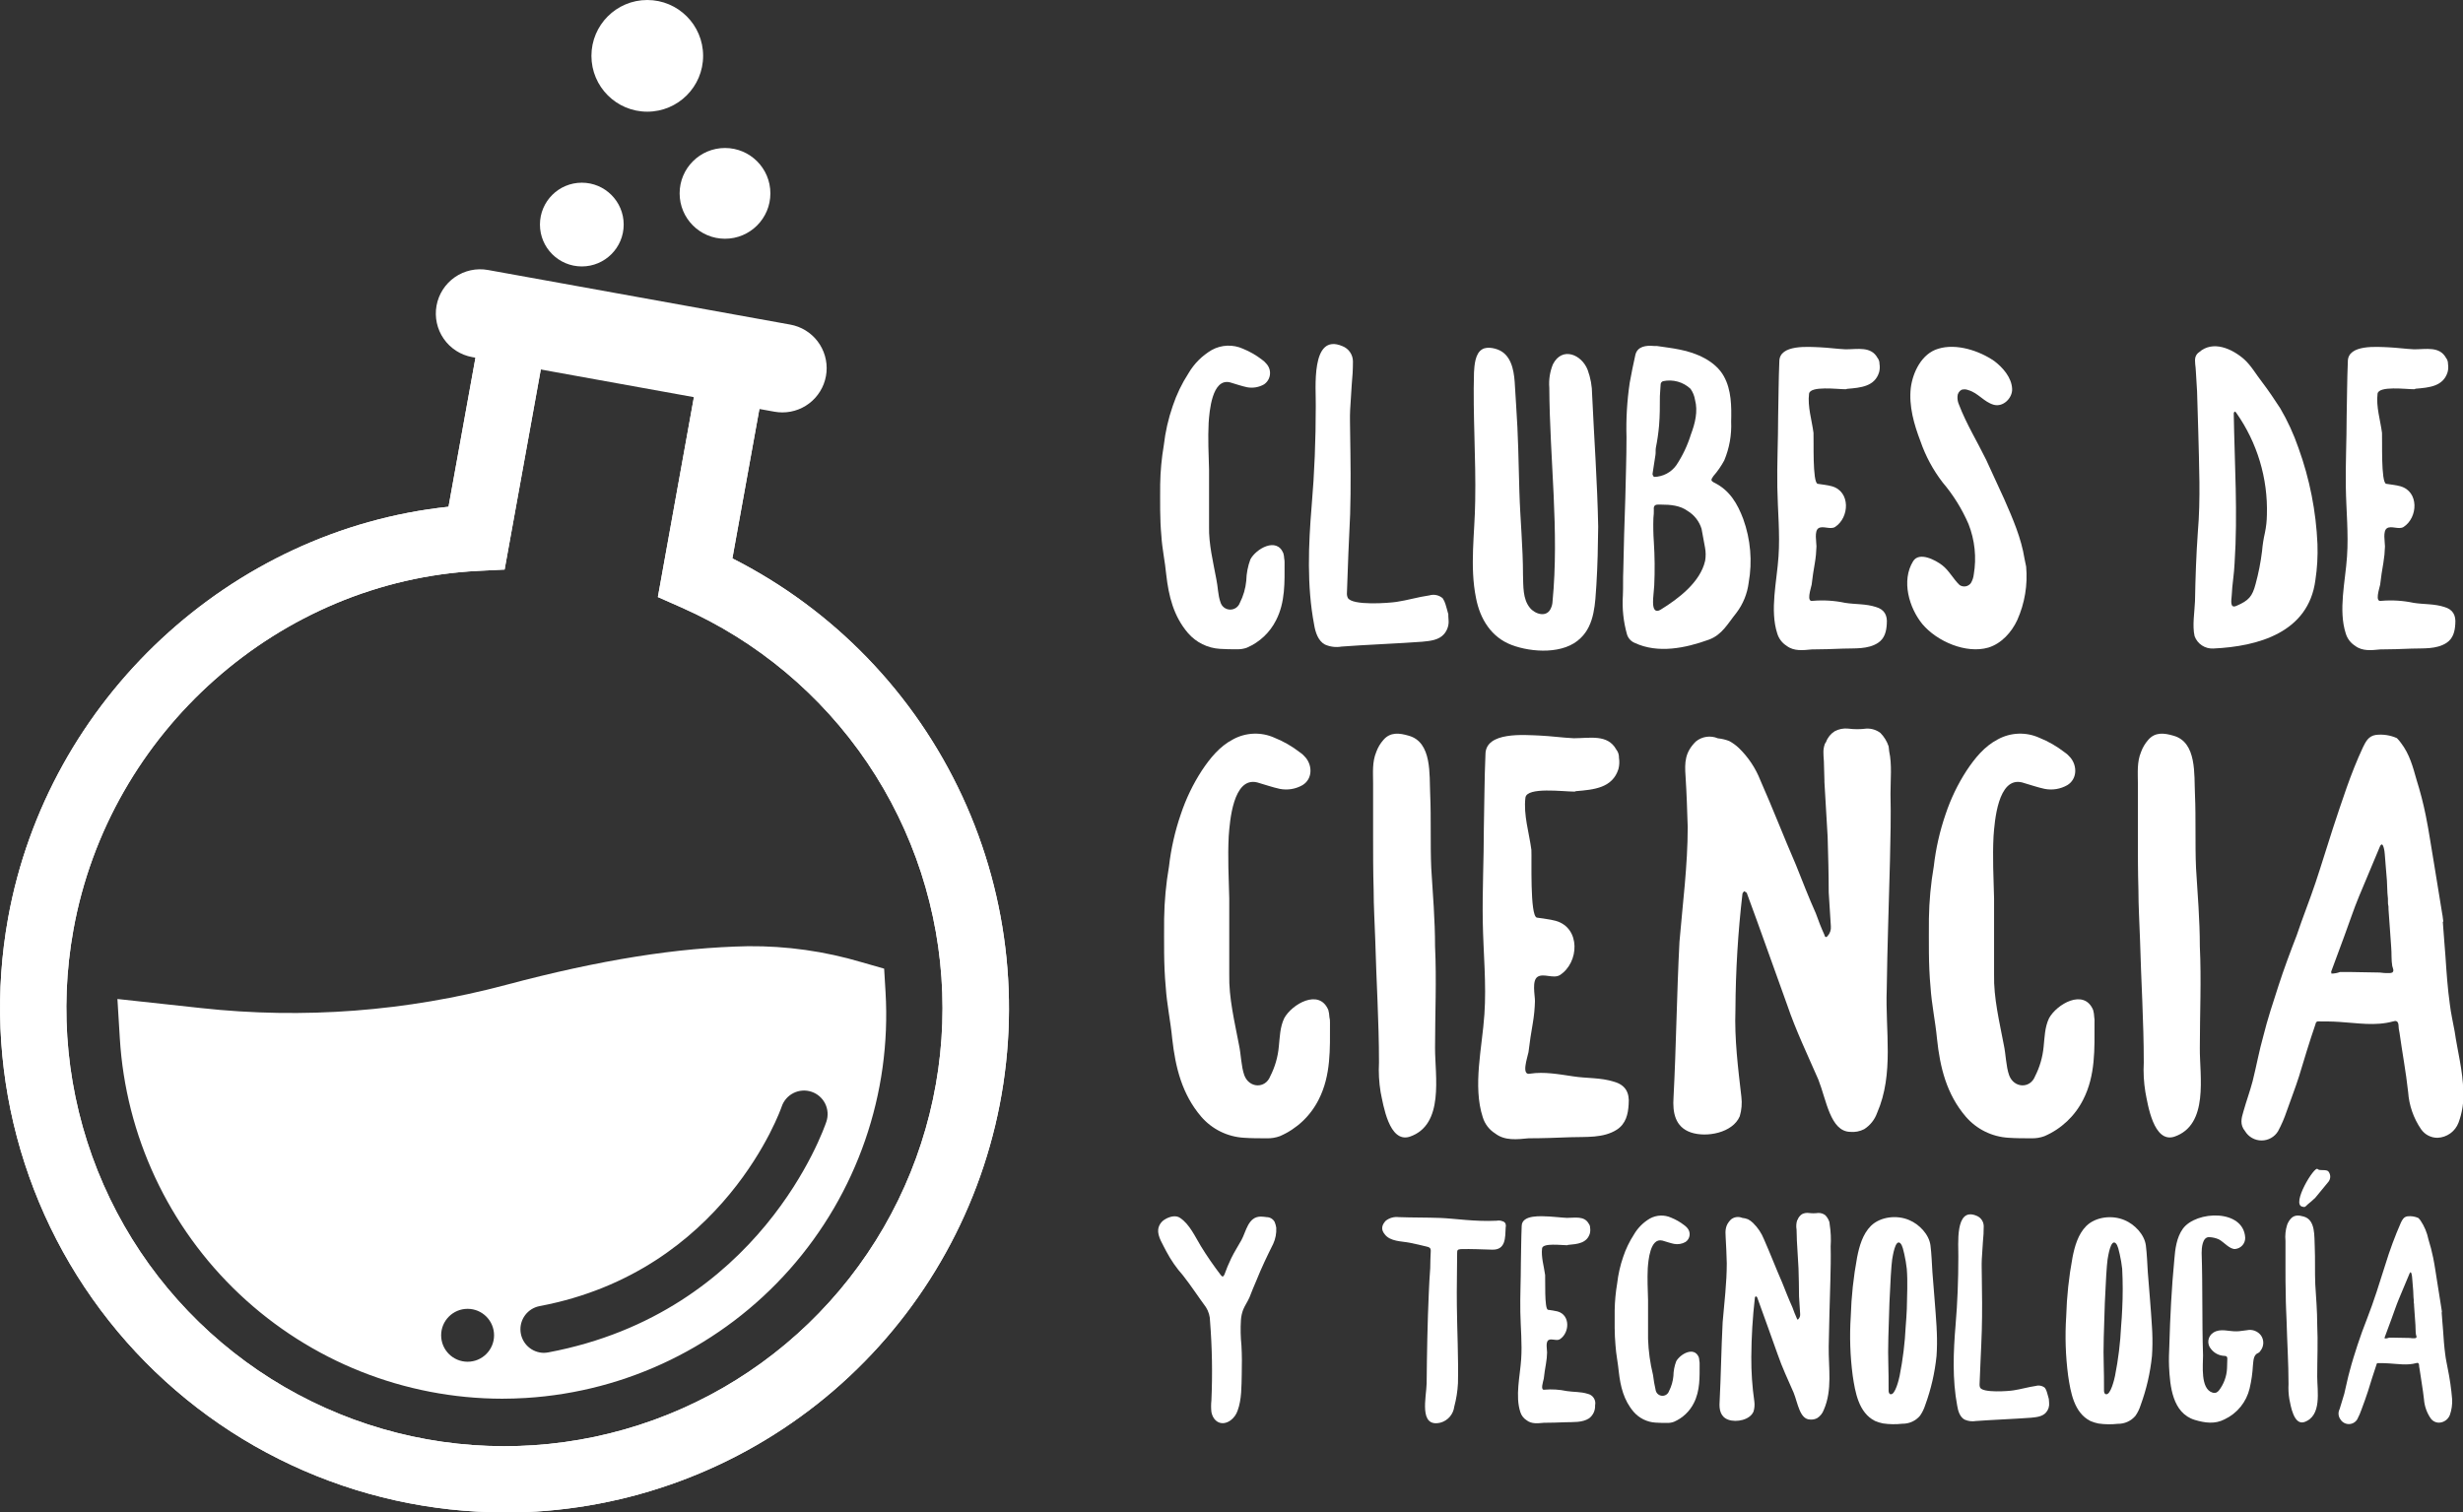 <svg width="749" height="460" viewBox="0 0 749 460" fill="none" xmlns="http://www.w3.org/2000/svg">
<rect x="0" y="0" width="749" height="460" fill="#333333" stroke="none"/>
<g clip-path="url(#clip0_966_7229)">
<path d="M153.505 460C131.043 460.001 108.854 455.07 88.506 445.558C68.157 436.045 50.144 422.181 35.739 404.945C21.333 387.708 10.887 367.52 5.136 345.805C-0.615 324.09 -1.529 301.377 2.457 279.269C14.502 212.582 70.141 161.138 136.396 154.131L148.78 85.64L235.115 101.246L222.718 169.838C253.485 185.407 278.107 210.891 292.61 242.176C307.113 273.462 310.65 308.722 302.651 342.265C294.651 375.808 275.581 405.676 248.52 427.047C221.459 448.418 187.986 460.045 153.505 460.05V460ZM165.062 109.018L153.455 173.235L145.446 173.636C84.981 176.669 33.203 222.523 22.323 282.817C17.852 307.422 20.396 332.789 29.664 356.017C38.932 379.244 54.549 399.394 74.73 414.162C94.911 428.93 118.84 437.72 143.782 439.525C168.723 441.331 193.669 436.08 215.766 424.374C237.864 412.667 256.22 394.976 268.737 373.326C281.253 351.676 287.424 326.94 286.544 301.947C285.663 276.954 277.767 252.713 263.758 231.997C249.749 211.282 230.193 194.927 207.326 184.805L200.057 181.596L211.613 117.491L165.062 109.018Z" fill="white"/>
<path d="M153.505 460C131.043 460.001 108.854 455.07 88.506 445.558C68.157 436.045 50.144 422.181 35.739 404.945C21.333 387.708 10.887 367.52 5.136 345.805C-0.615 324.09 -1.529 301.377 2.457 279.269C14.502 212.582 70.141 161.138 136.396 154.131L148.78 85.64L235.115 101.246L222.718 169.838C253.485 185.407 278.107 210.891 292.61 242.176C307.113 273.462 310.65 308.722 302.651 342.265C294.651 375.808 275.581 405.676 248.52 427.047C221.459 448.418 187.986 460.045 153.505 460.05V460ZM165.062 109.018L153.455 173.235L145.446 173.636C84.981 176.669 33.203 222.523 22.323 282.817C17.852 307.422 20.396 332.789 29.664 356.017C38.932 379.244 54.549 399.394 74.73 414.162C94.911 428.93 118.84 437.72 143.782 439.525C168.723 441.331 193.669 436.08 215.766 424.374C237.864 412.667 256.22 394.976 268.737 373.326C281.253 351.676 287.424 326.94 286.544 301.947C285.663 276.954 277.767 252.713 263.758 231.997C249.749 211.282 230.193 194.927 207.326 184.805L200.057 181.596L211.613 117.491L165.062 109.018Z" fill="white"/>
<path d="M237.935 125.439C237.128 125.436 236.323 125.365 235.528 125.226L143.603 108.617C141.863 108.302 140.202 107.648 138.715 106.692C137.228 105.735 135.944 104.496 134.936 103.043C133.928 101.59 133.216 99.953 132.841 98.225C132.466 96.498 132.434 94.713 132.749 92.973C133.063 91.233 133.717 89.572 134.673 88.085C135.63 86.597 136.869 85.313 138.322 84.305C139.774 83.297 141.411 82.585 143.139 82.21C144.867 81.834 146.651 81.803 148.391 82.117L240.316 98.726C243.626 99.322 246.592 101.135 248.632 103.809C250.672 106.482 251.638 109.822 251.339 113.172C251.04 116.521 249.499 119.638 247.018 121.908C244.538 124.178 241.297 125.438 237.935 125.439Z" fill="white"/>
<path d="M176.931 81.039C183.964 81.039 189.666 75.338 189.666 68.304C189.666 61.27 183.964 55.568 176.931 55.568C169.898 55.568 164.197 61.27 164.197 68.304C164.197 75.338 169.898 81.039 176.931 81.039Z" fill="white"/>
<path d="M220.475 72.616C228.096 72.616 234.275 66.437 234.275 58.815C234.275 51.192 228.096 45.013 220.475 45.013C212.853 45.013 206.675 51.192 206.675 58.815C206.675 66.437 212.853 72.616 220.475 72.616Z" fill="white"/>
<path d="M196.835 33.97C206.215 33.97 213.819 26.366 213.819 16.985C213.819 7.604 206.215 0 196.835 0C187.456 0 179.852 7.604 179.852 16.985C179.852 26.366 187.456 33.97 196.835 33.97Z" fill="white"/>
<path d="M404.45 311.021C404.45 319.043 404.776 327.066 401.016 334.436C398.516 339.419 394.34 343.36 389.221 345.567C387.963 346.035 386.627 346.256 385.286 346.219C382.779 346.219 380.535 346.219 378.241 346.056C375.768 345.908 373.349 345.266 371.127 344.168C368.906 343.07 366.926 341.538 365.306 339.663C359.415 332.782 357.447 324.621 356.47 315.922C355.981 310.682 354.828 305.443 354.502 300.203C353.85 293.321 354.013 286.289 354.013 279.407C354.095 274.083 354.59 268.773 355.492 263.525C356.11 258.116 357.316 252.791 359.089 247.643C360.646 242.97 362.79 238.514 365.469 234.381C367.976 230.621 370.871 227.011 374.97 224.88C376.891 223.829 379.029 223.238 381.217 223.153C383.405 223.068 385.583 223.492 387.579 224.391C390.337 225.503 392.926 226.992 395.275 228.816C395.954 229.271 396.562 229.825 397.08 230.458C399.211 233.078 399.048 237.014 396.09 238.806C394.007 239.998 391.565 240.402 389.209 239.947C386.915 239.458 384.621 238.631 382.328 237.979C374.957 236.174 373.98 249.937 373.654 254.35C373.328 260.73 373.654 267.123 373.817 273.34V296.43C373.654 303.475 375.459 310.845 376.762 317.74C377.414 320.685 377.414 324.283 378.404 327.066C379.883 331.002 384.784 331.165 386.263 327.391C387.704 324.586 388.593 321.531 388.883 318.391C389.209 315.446 389.209 312.5 390.525 309.717C392.819 305.455 401.166 300.541 403.949 307.21C404.137 307.906 404.246 308.621 404.275 309.341C404.413 309.89 404.472 310.455 404.45 311.021Z" fill="white"/>
<path d="M428.679 345.743C422.411 347.711 420.657 336.078 419.842 332.155C419.355 329.181 419.191 326.163 419.353 323.155C419.353 310.707 418.538 298.26 418.213 285.825C418.05 280.748 417.724 275.672 417.724 270.595C417.561 265.029 417.561 259.627 417.561 254.224V238.179C417.561 235.071 417.235 231.799 418.538 228.678C419.018 227.356 419.741 226.136 420.669 225.08C422.8 222.573 425.583 222.949 428.365 223.764C435.572 225.732 434.632 235.722 434.921 241.614C435.246 248.984 434.921 256.656 435.246 264.052C435.735 271.911 436.4 279.934 436.4 287.793C436.888 298.272 436.4 308.263 436.4 318.742C436.374 327.241 439.32 342.133 428.679 345.743Z" fill="white"/>
<path d="M478.79 240.774C475.356 240.774 464.376 239.295 463.887 242.579C463.235 247.819 465.028 253.384 465.692 258.461C465.855 261.244 465.203 278.442 467.334 279.094C469.302 279.42 471.257 279.583 473.062 280.071C480.758 282.202 480.269 292.845 474.315 296.605C472.347 297.746 469.402 295.953 467.597 297.094C465.792 298.235 466.782 302.66 466.782 304.465C466.727 306.717 466.509 308.962 466.131 311.183C465.642 313.966 465.153 317.075 464.814 320.021C464.489 321.663 462.521 327.228 465.303 326.564C469.565 325.912 473.977 326.727 478.401 327.379C482.5 328.031 486.749 327.705 490.848 329.021C494.282 329.999 495.598 332.293 495.272 335.903C495.109 338.848 494.458 341.794 491.675 343.599C487.589 346.219 482.35 345.73 477.599 345.893C473.338 346.056 469.089 346.219 464.827 346.219C461.393 346.545 457.62 347.034 454.674 344.74C452.871 343.608 451.536 341.863 450.914 339.826C447.806 330.325 450.751 318.516 451.403 308.551C452.055 299.212 451.077 289.886 450.914 280.385C450.751 270.883 451.24 261.394 451.24 251.893C451.403 244.371 451.403 236.988 451.729 229.455C451.729 222.41 463.686 223.563 468.261 223.726C471.696 223.889 475.143 224.378 478.577 224.541C483.49 224.541 488.892 223.225 491.512 227.976C492.077 228.686 492.367 229.576 492.327 230.483C492.517 231.626 492.461 232.797 492.164 233.917C490.359 239.646 484.794 240.185 479.229 240.636C479.094 240.713 478.944 240.76 478.79 240.774Z" fill="white"/>
<path d="M574.901 241.426C575.064 248.145 574.901 255.014 574.739 261.896C574.413 274.832 573.924 288.094 573.761 300.867C573.272 313.478 576.055 326.577 570.815 338.535C570.091 340.564 568.71 342.293 566.892 343.449C565.579 344.123 564.1 344.406 562.631 344.264C556.577 344.101 555.423 334.599 552.967 328.382C549.695 320.861 546.086 313.34 543.466 305.618C539.367 294.337 535.444 283.055 531.183 271.56C530.934 271.362 530.66 271.197 530.368 271.071C530.205 271.397 529.879 271.56 529.879 271.886C528.519 283.575 527.807 295.33 527.748 307.097C527.422 316.097 528.563 324.947 529.553 333.621C529.796 335.598 529.63 337.604 529.064 339.513C526.933 344.59 518.912 346.069 514.161 344.427C509.411 342.785 508.596 338.372 508.922 333.784C509.737 318.065 509.9 302.346 510.727 286.464C511.705 274.844 513.234 263.212 513.234 251.579C513.071 246.34 512.908 241.263 512.582 236.186C512.256 231.761 512.419 228.816 515.69 225.544C516.613 224.781 517.728 224.286 518.912 224.113C520.097 223.941 521.307 224.098 522.409 224.566C523.585 224.682 524.74 224.956 525.843 225.381C526.915 225.957 527.906 226.674 528.788 227.512C531.647 230.282 533.879 233.633 535.331 237.339C539.092 245.851 542.375 254.375 546.136 263.049C548.104 267.963 550.071 273.077 552.19 277.79C553.004 280.084 553.832 282.215 554.809 284.346C554.972 285.161 555.461 285.161 555.787 284.672C556.146 284.276 556.419 283.81 556.587 283.302C556.755 282.795 556.816 282.258 556.765 281.726C556.602 278.292 556.276 274.844 556.113 271.41C556.113 265.844 555.95 260.128 555.787 254.538L554.809 237.841V237.314C554.809 235.346 554.646 233.554 554.646 231.586C554.483 229.079 554.32 227.988 554.972 226.183L555.298 225.694C555.782 224.342 556.704 223.191 557.918 222.423C559.168 221.75 560.591 221.466 562.004 221.608C563.851 221.852 565.722 221.852 567.569 221.608C569.1 221.535 570.608 222.001 571.831 222.924C572.971 224.079 573.829 225.482 574.337 227.023C574.337 227.512 574.5 228.001 574.5 228.502C575.39 232.589 574.901 237.014 574.901 241.426Z" fill="white"/>
<path d="M636.945 311.021C636.945 319.043 637.271 327.066 633.511 334.436C631.016 339.418 626.844 343.36 621.729 345.567C620.47 346.034 619.135 346.255 617.793 346.219C615.286 346.219 613.043 346.219 610.749 346.056C608.275 345.908 605.856 345.266 603.635 344.168C601.413 343.07 599.434 341.538 597.814 339.663C591.923 332.782 589.955 324.621 589.04 315.922C588.551 310.682 587.398 305.443 587.072 300.203C586.42 293.321 586.583 286.289 586.583 279.407C586.665 274.083 587.16 268.773 588.062 263.525C588.68 258.116 589.886 252.791 591.659 247.643C593.217 242.97 595.36 238.514 598.039 234.381C600.546 230.621 603.442 227.011 607.54 224.88C609.461 223.829 611.6 223.238 613.787 223.153C615.975 223.068 618.153 223.492 620.149 224.391C622.907 225.503 625.497 226.992 627.845 228.816C628.524 229.271 629.132 229.825 629.65 230.458C631.781 233.078 631.618 237.014 628.673 238.806C626.589 239.998 624.148 240.402 621.791 239.947C619.498 239.458 617.204 238.631 614.91 237.979C607.54 236.174 606.563 249.937 606.237 254.35C605.911 260.73 606.237 267.123 606.4 273.34V296.43C606.237 303.475 608.042 310.845 609.345 317.74C609.997 320.685 609.997 324.283 610.987 327.066C612.466 331.002 617.367 331.165 618.846 327.392C620.281 324.584 621.17 321.53 621.466 318.391C621.791 315.446 621.791 312.5 623.107 309.717C625.401 305.455 633.749 300.541 636.532 307.21C636.719 307.906 636.829 308.621 636.857 309.341C636.955 309.895 636.985 310.459 636.945 311.021Z" fill="white"/>
<path d="M661.186 345.743C654.919 347.711 653.164 336.078 652.412 332.155C651.925 329.181 651.761 326.163 651.923 323.155C651.923 310.707 651.109 298.26 650.783 285.825C650.62 280.748 650.294 275.672 650.294 270.595C650.131 265.029 650.131 259.627 650.131 254.224V238.179C650.131 235.071 649.805 231.799 651.109 228.678C651.594 227.358 652.316 226.139 653.24 225.08C655.37 222.573 658.153 222.949 660.935 223.764C668.143 225.732 667.203 235.722 667.491 241.614C667.817 248.984 667.491 256.656 667.817 264.052C668.305 271.911 668.97 279.934 668.97 287.793C669.459 298.272 668.97 308.263 668.97 318.742C668.882 327.241 671.828 342.133 661.186 345.743Z" fill="white"/>
<path d="M747.634 341.481C747.137 342.786 746.267 343.917 745.133 344.733C743.998 345.548 742.65 346.013 741.254 346.069C740.268 346.074 739.295 345.839 738.422 345.382C737.548 344.925 736.799 344.262 736.24 343.449C733.953 340.104 732.599 336.21 732.317 332.167C731.665 326.113 730.512 320.046 729.698 314.154C729.506 313.332 729.397 312.492 729.372 311.647C729.209 310.507 728.557 310.394 727.73 310.67C722.327 312.149 716.925 311.158 711.523 310.833C709.229 310.67 706.936 310.67 704.805 310.67C704.479 310.67 704.153 311.158 704.153 311.484C702.348 316.724 700.719 322.127 699.139 327.366C697.999 330.964 696.633 334.411 695.379 338.009C694.677 340.096 693.8 342.122 692.759 344.063C692.236 344.924 691.5 345.636 690.622 346.13C689.744 346.625 688.753 346.884 687.746 346.884C686.738 346.884 685.748 346.625 684.87 346.13C683.991 345.636 683.255 344.924 682.732 344.063C681.09 342.095 681.592 340.127 682.243 338.009C683.058 335.063 684.211 331.954 685.026 328.845C686.179 324.258 686.994 319.67 688.297 315.057C689.551 309.98 691.243 304.903 692.885 299.827C694.527 294.75 696.482 289.51 698.45 284.434C700.255 279.031 702.373 273.791 704.178 268.389C705.983 262.986 707.612 257.584 709.417 252.018C712.2 243.67 714.819 235.321 718.58 227.286C719.394 225.644 720.222 223.852 722.515 223.526C724.691 223.275 726.894 223.613 728.895 224.503C729.356 224.958 729.776 225.453 730.149 225.983C732.768 229.417 733.746 233.19 734.899 237.264C736.018 240.814 736.947 244.421 737.682 248.069C738.659 252.82 739.324 257.734 740.189 262.648L742.695 278.041C742.858 278.693 742.858 279.52 743.021 280.335H742.858C743.184 283.932 743.347 287.542 743.673 290.977C743.999 295.891 744.325 300.642 744.989 305.392C745.315 308.175 745.967 310.958 746.468 313.741C747.283 319.469 748.975 325.699 749.088 331.917C749.27 335.171 748.775 338.428 747.634 341.481ZM727.491 295.803C728.143 295.314 727.654 294.487 727.491 293.835C727.166 292.03 727.329 289.899 727.166 288.106C726.84 284.17 726.677 280.41 726.351 276.649C726.385 276.043 726.33 275.435 726.188 274.844C726.219 273.805 726.165 272.766 726.025 271.736C726.025 270.482 725.862 269.116 725.862 267.8C725.699 265.18 725.373 262.56 725.21 259.777C725.21 259.288 724.721 255.352 723.731 257.483L717.351 272.713C715.709 276.649 714.406 280.736 712.927 284.672L708.991 295.314C708.828 295.477 708.991 295.803 708.991 296.129C709.887 296.125 710.774 295.959 711.611 295.64H714.393C717.502 295.64 720.66 295.803 723.719 295.803C724.639 295.949 725.571 296.003 726.501 295.966C726.84 295.993 727.18 295.937 727.491 295.803Z" fill="white"/>
<path d="M390.638 171.091C390.638 177.108 390.888 183.125 388.056 188.64C386.182 192.38 383.048 195.336 379.207 196.989C378.264 197.336 377.265 197.502 376.261 197.478C374.419 197.478 372.701 197.478 370.984 197.352C369.13 197.241 367.316 196.76 365.65 195.938C363.984 195.116 362.499 193.968 361.283 192.564C356.858 187.4 355.392 181.282 354.652 174.752C354.289 170.816 353.399 166.892 353.173 162.956C352.684 157.792 352.81 152.514 352.81 147.35C352.873 143.354 353.242 139.369 353.913 135.429C354.376 131.368 355.284 127.371 356.62 123.508C357.788 120.001 359.396 116.656 361.408 113.555C363.127 110.608 365.58 108.155 368.528 106.435C369.969 105.646 371.574 105.203 373.216 105.14C374.859 105.077 376.493 105.396 377.991 106.072C380.059 106.912 382.003 108.029 383.769 109.394C384.276 109.746 384.732 110.168 385.123 110.647C385.528 111.088 385.833 111.612 386.018 112.182C386.202 112.752 386.261 113.356 386.191 113.951C386.121 114.546 385.923 115.119 385.611 115.63C385.299 116.142 384.88 116.58 384.383 116.915C382.819 117.806 380.989 118.113 379.219 117.78C377.502 117.416 375.785 116.802 374.055 116.301C368.528 114.947 367.788 125.263 367.55 128.585C367.299 133.373 367.55 138.162 367.675 142.837V160.161C367.55 165.438 368.929 170.966 369.881 176.13C370.37 178.337 370.37 181.044 371.135 183.138C371.308 183.77 371.678 184.331 372.191 184.74C372.704 185.149 373.333 185.384 373.989 185.412C374.644 185.44 375.291 185.259 375.837 184.895C376.383 184.532 376.799 184.004 377.026 183.388C378.101 181.28 378.769 178.988 378.993 176.632C379.046 174.409 379.469 172.21 380.247 170.126C381.964 166.93 388.231 163.244 390.274 168.284C390.419 168.803 390.503 169.337 390.525 169.875C390.612 170.275 390.65 170.683 390.638 171.091Z" fill="white"/>
<path d="M440.498 188.427C440.587 189.218 440.513 190.019 440.28 190.78C440.047 191.541 439.661 192.247 439.145 192.852C437.553 194.695 434.971 194.946 432.514 195.184C426.247 195.673 414.214 196.162 407.947 196.663C406.252 196.96 404.507 196.746 402.934 196.049C400.84 194.946 399.988 192.288 399.612 189.907C397.393 178.236 397.895 165.701 398.872 153.918C399.737 143.89 400.126 133.649 400.126 123.458C400.251 118.544 398.409 101.095 408.235 105.282C409.175 105.648 409.983 106.288 410.553 107.12C411.124 107.952 411.43 108.937 411.432 109.945C411.429 112.286 411.308 114.624 411.068 116.952C410.943 119.535 410.705 122.117 410.579 124.687C410.454 127.018 410.579 129.35 410.579 131.806C410.705 139.917 410.83 148.102 410.579 156.375C410.216 164.36 409.84 172.345 409.602 180.33C409.563 180.836 409.649 181.344 409.852 181.809C411.106 184.316 422.625 183.401 424.718 183.062C428.039 182.574 431.223 181.583 434.67 181.094C435.363 180.886 436.097 180.856 436.805 181.007C437.513 181.159 438.171 181.486 438.718 181.959C439.1 182.525 439.391 183.147 439.583 183.802C439.834 184.78 440.197 185.77 440.448 186.873C440.385 187.312 440.498 187.801 440.498 188.427Z" fill="white"/>
<path d="M485.458 177.973C485.095 183.376 484.969 190.007 480.67 194.068C475.656 199.082 465.805 198.493 459.663 196.162C453.521 193.83 450.087 188.302 448.859 181.909C446.891 172.207 448.495 162.254 448.608 152.427C448.859 139.403 447.868 126.266 448.244 113.242C448.37 111.036 448.608 107.463 450.751 106.235C452.343 105.257 455.301 105.984 456.768 106.974C460.089 109.181 460.528 113.982 460.703 117.541L461.067 123.433C461.681 132.032 461.806 140.756 462.044 149.481C462.295 157.955 463.147 166.428 463.147 174.915C463.273 178.236 463.022 182.16 465.241 184.867C466.832 186.835 470.392 187.939 471.633 184.993C471.921 184.374 472.087 183.706 472.122 183.025C474.215 161.402 471.257 139.666 471.144 117.918C470.949 115.491 471.327 113.052 472.247 110.798C475.067 105.27 481.021 107.852 482.813 112.515C483.699 114.924 484.157 117.469 484.167 120.036C484.781 133.423 485.759 146.811 486.01 160.211C485.947 166.052 485.834 171.956 485.458 177.973Z" fill="white"/>
<path d="M531.772 177.234C531.354 180.583 530.057 183.762 528.011 186.447C525.429 189.643 523.712 193.078 519.664 194.557C512.544 197.139 504.184 198.857 497.102 195.535C496.547 195.304 496.049 194.953 495.646 194.506C495.243 194.059 494.944 193.529 494.771 192.953C493.687 189.12 493.263 185.132 493.517 181.157C493.643 178.575 493.517 175.993 493.643 173.536C493.768 166.165 494.006 158.92 494.257 151.549C494.382 145.407 494.62 139.265 494.62 132.997C494.455 127.451 494.782 121.901 495.598 116.413C496.087 113.593 496.701 110.76 497.315 107.94C497.929 105.357 500.512 104.994 502.968 105.232H503.833C506.164 105.596 508.496 105.846 510.84 106.335C515.853 107.313 521.644 109.77 524.226 114.445C526.557 118.619 526.557 123.659 526.445 128.234C526.625 132.272 525.91 136.3 524.351 140.029C523.429 141.746 522.315 143.353 521.03 144.818C520.29 145.921 520.165 146.172 521.268 146.786C526.056 149.117 528.4 153.292 530.117 157.842C532.36 164.049 532.931 170.736 531.772 177.234ZM502.529 144.191C502.529 144.442 502.893 145.056 503.018 145.056C504.344 145.03 505.645 144.694 506.818 144.076C507.991 143.458 509.003 142.575 509.774 141.496C511.686 138.61 513.176 135.465 514.199 132.157C515.452 128.836 516.405 125.15 515.452 121.59C515.258 120.395 514.795 119.259 514.098 118.269C512.998 117.236 511.664 116.485 510.211 116.079C508.757 115.673 507.227 115.624 505.751 115.937C505.558 115.997 505.387 116.109 505.256 116.262C505.125 116.416 505.04 116.603 505.011 116.802C504.886 118.055 504.886 119.309 504.773 120.487C504.773 123.433 504.773 126.504 504.522 129.45C504.322 131.718 503.996 133.974 503.545 136.206C503.419 136.946 503.545 137.685 503.419 138.412C503.144 140.38 502.78 142.348 502.529 144.191ZM518.498 166.554L517.445 160.85C516.76 158.6 515.276 156.678 513.271 155.448C510.94 153.73 507.994 153.48 505.162 153.48H504.184C503.206 153.48 502.83 153.968 502.931 154.959C502.951 155.821 502.91 156.684 502.805 157.541C502.722 159.957 502.764 162.375 502.931 164.786C503.217 169.201 503.259 173.629 503.056 178.048C502.818 181.608 502.692 181.483 502.692 183.213C502.692 185.419 503.432 186.409 505.024 185.419C510.426 182.097 517.069 177.071 518.536 170.552C518.761 169.228 518.749 167.874 518.498 166.554Z" fill="white"/>
<path d="M561.314 118.394C558.732 118.394 550.51 117.291 550.134 119.748C549.645 123.684 550.999 127.858 551.488 131.668C551.613 133.762 551.124 146.711 552.741 147.149C554.22 147.4 555.687 147.513 557.04 147.889C562.819 149.481 562.442 157.466 558.018 160.299C556.539 161.164 554.333 159.81 553.004 160.662C551.676 161.515 552.39 164.836 552.39 166.19C552.344 167.871 552.181 169.546 551.901 171.204C551.538 173.297 551.162 175.629 550.924 177.835C550.673 179.089 549.206 183.238 551.287 182.749C554.575 182.469 557.886 182.676 561.114 183.363C564.185 183.852 567.381 183.614 570.452 184.617C573.034 185.356 574.011 187.124 573.773 189.781C573.648 191.987 573.159 194.206 571.066 195.56C567.995 197.528 564.059 197.152 560.5 197.277C557.303 197.402 554.107 197.528 550.924 197.528C548.342 197.779 545.521 198.142 543.303 196.425C541.954 195.572 540.953 194.265 540.483 192.739C538.151 185.619 540.357 176.77 540.846 169.274C541.335 162.267 540.596 155.272 540.483 148.14C540.37 141.007 540.733 133.887 540.733 126.767C540.859 121.114 540.859 115.586 541.097 109.933C541.097 104.655 550.059 105.508 553.506 105.633C556.088 105.758 558.657 106.122 561.239 106.247C564.924 106.247 568.973 105.27 570.941 108.83C571.356 109.352 571.574 110.005 571.555 110.672C571.701 111.532 571.658 112.413 571.429 113.254C570.076 117.554 565.902 117.917 561.728 118.268C561.593 118.319 561.455 118.361 561.314 118.394Z" fill="white"/>
<path d="M616.151 172.32C616.663 177.894 615.731 183.506 613.444 188.615C611.727 192.301 608.656 195.735 604.67 196.964C597.914 198.932 589.065 195.121 584.615 189.844C580.567 184.93 578.11 176.582 581.795 170.678C583.638 167.732 588.551 170.314 590.644 171.931C592.737 173.548 593.966 176.105 595.921 177.948C596.461 178.312 597.122 178.451 597.763 178.336C598.404 178.222 598.975 177.862 599.355 177.334C599.823 176.544 600.117 175.664 600.22 174.752C601.101 169.584 600.551 164.273 598.628 159.396C596.649 154.814 594.001 150.552 590.769 146.748C587.854 142.963 585.572 138.73 584.014 134.213C582.046 129.049 580.454 123.521 581.068 117.993C581.682 113.204 584.39 107.551 589.416 106.072C594.943 104.355 601.95 106.686 606.487 109.832C609.069 111.8 611.764 114.846 611.889 118.306C612.015 121.014 609.182 123.959 606.237 123.095C603.291 122.23 601.574 119.535 598.616 118.67C597.953 118.389 597.214 118.344 596.523 118.544C596.144 118.747 595.827 119.048 595.606 119.417C595.385 119.786 595.269 120.208 595.269 120.638C595.229 121.5 595.397 122.36 595.758 123.145C597.964 128.923 601.286 134.326 603.993 139.854L609.521 151.888C612.103 157.779 614.672 163.683 615.662 169.951L616.151 172.32Z" fill="white"/>
<path d="M704.103 176.494C702.01 192.338 686.781 196.638 673.031 197.252C671.811 197.31 670.604 196.976 669.587 196.3C668.57 195.623 667.796 194.639 667.378 193.492C666.639 190.295 667.378 186.121 667.503 182.799C667.629 175.792 667.867 168.797 668.368 161.79C669.233 151.762 668.732 141.396 668.494 131.205L668.13 119.046C668.005 116.952 667.879 114.997 667.767 113.029C667.767 111.675 667.278 109.832 667.641 108.604C667.823 107.996 668.214 107.473 668.744 107.125C672.918 103.44 678.696 106.022 682.381 109.218C684.587 111.186 686.066 113.881 687.909 116.225C689.877 118.808 691.669 121.503 693.436 124.21C695.672 128.029 697.524 132.06 698.964 136.244C702.367 145.637 704.315 155.494 704.742 165.476C704.877 169.16 704.663 172.85 704.103 176.494ZM689.363 156.601C689.701 145.504 686.424 134.598 680.025 125.526C679.9 125.276 679.661 125.276 679.536 125.163C679.411 125.414 679.285 125.526 679.285 125.777C679.536 141.007 680.539 156.124 679.536 171.355C679.411 174.551 678.797 177.86 678.671 181.057C678.546 182.649 678.057 185.231 680.15 184.253C683.835 182.661 684.938 181.433 685.929 177.622C686.828 174.332 687.486 170.98 687.896 167.594C688.052 165.733 688.341 163.886 688.761 162.066C689.137 160.268 689.339 158.438 689.363 156.601Z" fill="white"/>
<path d="M734.197 118.394C731.615 118.394 723.393 117.291 723.017 119.748C722.528 123.684 723.882 127.858 724.371 131.668C724.496 133.762 724.007 146.711 725.624 147.149C727.103 147.4 728.569 147.513 729.923 147.889C735.701 149.481 735.325 157.466 730.901 160.299C729.422 161.164 727.216 159.81 725.887 160.662C724.558 161.515 725.273 164.836 725.273 166.19C725.227 167.871 725.064 169.546 724.784 171.204C724.421 173.297 724.045 175.629 723.806 177.835C723.556 179.089 722.089 183.238 724.17 182.749C727.458 182.469 730.769 182.676 733.997 183.363C737.068 183.852 740.264 183.614 743.335 184.617C745.917 185.356 746.894 187.124 746.656 189.781C746.531 191.987 746.042 194.206 743.949 195.56C740.878 197.528 736.942 197.152 733.383 197.277C730.186 197.402 726.99 197.528 723.806 197.528C721.224 197.779 718.404 198.142 716.186 196.425C714.836 195.572 713.836 194.265 713.366 192.739C711.034 185.619 713.24 176.77 713.729 169.274C714.218 162.267 713.478 155.272 713.366 148.14C713.253 141.007 713.616 133.887 713.616 126.767C713.742 121.114 713.742 115.586 713.98 109.933C713.98 104.655 722.942 105.508 726.388 105.633C728.971 105.758 731.54 106.122 734.122 106.247C737.807 106.247 741.856 105.27 743.823 108.83C744.239 109.352 744.456 110.005 744.438 110.672C744.578 111.52 744.536 112.387 744.312 113.217C742.959 117.516 738.785 117.88 734.611 118.231C734.561 118.231 734.285 118.394 734.197 118.394Z" fill="white"/>
<path fill-rule="evenodd" clip-rule="evenodd" d="M72.849 393.651C94.453 414.022 123.011 425.386 152.703 425.428C155.135 425.428 157.516 425.341 159.885 425.203C190.75 423.311 219.605 409.251 240.117 386.108C260.629 362.965 271.122 332.629 269.295 301.757L268.869 294.625L262 292.657C250.816 289.33 239.199 287.691 227.531 287.793C205.91 288.207 182.509 291.942 153.869 299.564C123.653 307.628 92.203 310.016 61.116 306.608L35.71 303.85L36.437 315.796C38.223 345.437 51.246 373.28 72.849 393.651ZM165.425 411.477C163.64 411.475 161.92 410.808 160.601 409.605C159.282 408.403 158.459 406.751 158.293 404.974C158.127 403.197 158.629 401.421 159.703 399.995C160.776 398.569 162.343 397.594 164.096 397.262C220.337 386.67 237.546 337.093 237.709 336.592C238.312 334.788 239.608 333.298 241.309 332.45C243.011 331.601 244.98 331.463 246.784 332.067C248.587 332.67 250.077 333.965 250.926 335.667C251.774 337.369 251.912 339.339 251.309 341.142C250.519 343.511 231.179 399.23 166.741 411.339C166.306 411.416 165.866 411.462 165.425 411.477ZM150.246 406.137C150.246 410.581 146.643 414.184 142.199 414.184C137.755 414.184 134.152 410.581 134.152 406.137C134.152 401.692 137.755 398.089 142.199 398.089C146.643 398.089 150.246 401.692 150.246 406.137Z" fill="white"/>
<path d="M387.178 378.334C385.336 382.019 383.568 385.717 382.064 389.49C381.312 391.17 380.635 392.925 379.971 394.605C379.382 395.946 378.542 397.112 378.041 398.365C377.66 399.388 377.432 400.46 377.364 401.549C377.212 404.123 377.266 406.705 377.527 409.271C377.69 412.129 377.69 415.062 377.615 418.045C377.527 421.568 377.615 425.679 376.361 429.038C375.975 430.205 375.246 431.227 374.268 431.972C371.661 433.902 368.979 432.561 368.39 429.465C368.264 428.294 368.264 427.113 368.39 425.942C368.747 417.915 368.609 409.873 367.976 401.862C367.971 400.348 367.537 398.865 366.723 397.588C364.379 394.404 362.198 391.045 359.754 387.936C357.756 385.691 356.039 383.212 354.64 380.553C353.712 378.622 351.957 376.103 352.208 373.922C352.296 373.299 352.523 372.704 352.872 372.181C353.222 371.658 353.684 371.22 354.226 370.901C355.567 370.061 357.585 369.472 358.926 370.475C361.784 372.405 363.451 376.178 365.193 379.036C366.936 381.894 369.142 385.078 371.235 387.811C371.394 388.017 371.595 388.187 371.824 388.312C372.033 388.155 372.204 387.954 372.325 387.723C372.935 386.016 373.634 384.343 374.419 382.709C375.346 380.778 376.512 379.023 377.527 377.168C378.956 374.574 379.545 370.036 383.405 370.036C383.997 370.053 384.588 370.107 385.173 370.199C385.669 370.199 386.155 370.331 386.583 370.582C387.01 370.834 387.363 371.194 387.604 371.628C387.846 372.193 388.015 372.787 388.106 373.395C388.207 375.093 387.889 376.789 387.178 378.334Z" fill="white"/>
<path d="M457.795 372.117C457.945 372.491 457.976 372.902 457.883 373.295C457.72 376.404 457.971 380.264 453.684 380.089C450.501 380.001 447.417 379.838 444.208 379.926C443.206 380.014 443.118 380.264 443.118 381.179C443.118 386.469 442.955 391.747 443.03 397.036C443.118 404.921 443.532 412.805 443.369 420.703C443.246 423.117 442.868 425.512 442.241 427.848C442.102 428.983 441.629 430.052 440.881 430.919C440.134 431.785 439.145 432.409 438.042 432.711C431.336 434.303 433.767 424.902 433.843 420.79C433.93 411.564 434.093 402.326 434.507 393.1C434.595 390.668 434.758 388.149 434.933 385.717C434.933 383.95 435.021 382.195 435.096 380.427C435.096 379.587 434.682 379.337 433.918 379.174C432.151 378.76 430.484 378.334 428.716 377.996C426.209 377.494 422.763 377.657 421.083 375.401C419.905 373.972 420.155 372.63 421.421 371.289C422.542 370.419 423.961 370.027 425.37 370.199C429.569 370.362 433.755 370.286 438.042 370.449C442.328 370.612 448.608 371.628 455.163 371.289C455.751 371.17 456.362 371.227 456.918 371.452C457.103 371.494 457.277 371.575 457.429 371.689C457.58 371.804 457.705 371.95 457.795 372.117Z" fill="white"/>
<path d="M476.584 378.748C474.829 378.748 469.201 377.995 468.951 379.675C468.612 382.358 469.54 385.216 469.878 387.81C469.966 389.239 469.627 398.052 470.718 398.377C471.703 398.495 472.682 398.662 473.651 398.879C477.599 399.969 477.348 405.422 474.328 407.353C473.325 407.942 471.821 407.014 470.893 407.603C469.966 408.192 470.467 410.461 470.467 411.364C470.442 412.516 470.329 413.664 470.129 414.798C469.878 416.227 469.627 417.819 469.465 419.324C469.302 420.163 468.286 423.009 469.715 422.683C471.959 422.492 474.218 422.631 476.421 423.097C478.514 423.435 480.695 423.26 482.801 423.937C483.183 424.015 483.546 424.169 483.867 424.39C484.189 424.61 484.464 424.893 484.675 425.221C484.886 425.549 485.03 425.916 485.098 426.3C485.165 426.684 485.156 427.078 485.069 427.459C485.109 428.218 484.962 428.974 484.641 429.663C484.319 430.352 483.834 430.951 483.227 431.407C481.134 432.749 478.439 432.498 476.007 432.586C473.826 432.673 471.645 432.749 469.465 432.749C467.697 432.912 465.78 433.175 464.263 431.997C463.342 431.417 462.657 430.528 462.333 429.49C460.741 424.626 462.245 418.584 462.583 413.47C462.922 408.694 462.42 403.905 462.333 399.042C462.245 394.178 462.496 389.315 462.496 384.438C462.583 380.578 462.583 376.805 462.746 372.944C462.746 369.334 468.875 369.923 471.219 370.011C472.987 370.098 474.741 370.349 476.509 370.424C479.015 370.424 481.798 369.76 483.139 372.192C483.418 372.549 483.564 372.992 483.553 373.445C483.649 374.034 483.619 374.636 483.465 375.213C482.538 378.146 479.705 378.397 476.835 378.647C476.761 378.701 476.675 378.736 476.584 378.748Z" fill="white"/>
<path d="M516.856 414.748C516.856 418.86 517.019 422.971 515.101 426.744C513.821 429.297 511.682 431.317 509.06 432.448C508.415 432.689 507.73 432.804 507.042 432.786C505.788 432.786 504.61 432.786 503.432 432.699C502.165 432.62 500.926 432.29 499.788 431.729C498.65 431.167 497.635 430.385 496.801 429.427C493.781 425.905 492.778 421.705 492.277 417.255C492.026 414.573 491.437 411.89 491.274 409.195C490.935 405.673 491.023 402.063 491.023 398.54C491.068 395.814 491.32 393.094 491.775 390.405C492.088 387.634 492.706 384.906 493.618 382.27C494.416 379.876 495.515 377.593 496.889 375.476C498.063 373.462 499.739 371.786 501.752 370.612C502.736 370.074 503.83 369.771 504.95 369.728C506.071 369.684 507.185 369.901 508.207 370.362C509.621 370.933 510.95 371.696 512.156 372.63C512.502 372.866 512.814 373.149 513.083 373.47C513.359 373.772 513.566 374.129 513.691 374.517C513.817 374.906 513.857 375.317 513.809 375.722C513.762 376.128 513.628 376.518 513.416 376.867C513.204 377.216 512.92 377.515 512.582 377.745C511.517 378.358 510.266 378.567 509.06 378.334C507.882 378.083 506.716 377.67 505.538 377.331C501.777 376.404 501.264 383.461 501.088 385.717C500.925 388.989 501.088 392.26 501.176 395.444V407.277C501.301 410.955 501.805 414.609 502.68 418.183C502.874 419.793 503.155 421.391 503.52 422.971C503.634 423.407 503.886 423.795 504.237 424.078C504.588 424.36 505.021 424.522 505.471 424.541C505.922 424.559 506.366 424.432 506.739 424.179C507.112 423.926 507.394 423.56 507.543 423.134C508.281 421.697 508.736 420.131 508.884 418.521C508.907 417.001 509.191 415.496 509.724 414.071C510.902 411.89 515.176 409.371 516.605 412.818C516.702 413.174 516.757 413.54 516.768 413.909C516.838 414.183 516.867 414.466 516.856 414.748Z" fill="white"/>
<path d="M556.702 379.086C556.79 382.521 556.702 386.056 556.614 389.578C556.451 396.209 556.2 403.003 556.113 409.546C556.025 416.09 557.291 422.721 554.609 428.838C554.23 429.873 553.52 430.754 552.591 431.345C551.92 431.693 551.161 431.837 550.41 431.759C547.301 431.671 546.725 426.807 545.459 423.623C543.779 419.762 541.937 415.902 540.595 411.966C538.502 406.174 536.484 400.383 534.328 394.517C534.201 394.417 534.062 394.333 533.915 394.266C533.827 394.429 533.664 394.517 533.664 394.68C532.973 400.668 532.609 406.69 532.574 412.718C532.54 417.264 532.85 421.806 533.501 426.306C533.63 427.319 533.545 428.348 533.25 429.327C532.16 431.921 528.049 432.686 525.617 431.834C523.186 430.981 522.759 428.725 522.935 426.381C523.349 418.321 523.436 410.273 523.862 402.138C524.364 396.184 525.116 390.23 525.116 384.263C525.028 381.581 524.953 378.973 524.777 376.379C524.614 374.11 524.69 372.618 526.369 370.926C526.841 370.535 527.41 370.281 528.016 370.193C528.622 370.104 529.24 370.185 529.804 370.424C530.41 370.483 531.005 370.626 531.571 370.851C532.121 371.142 532.627 371.509 533.075 371.941C534.538 373.355 535.683 375.064 536.434 376.955C538.364 381.317 540.044 385.73 541.974 390.13C542.977 392.637 543.992 395.244 545.083 397.651C545.509 398.829 545.922 399.919 546.424 401.01C546.512 401.436 546.762 401.436 546.925 401.173C547.111 400.97 547.251 400.729 547.338 400.468C547.424 400.207 547.454 399.93 547.427 399.656C547.339 397.901 547.176 396.134 547.088 394.366C547.088 391.508 547 388.575 546.925 385.73L546.424 377.168V376.918C546.424 375.915 546.336 374.987 546.336 373.984C546.172 373.061 546.228 372.112 546.499 371.214L546.662 370.963C546.915 370.273 547.385 369.683 548.003 369.284C548.631 368.97 549.337 368.848 550.034 368.933C550.982 369.058 551.943 369.058 552.891 368.933C553.676 368.893 554.448 369.133 555.072 369.61C555.645 370.202 556.074 370.918 556.326 371.703C556.326 371.954 556.414 372.204 556.414 372.455C556.758 374.648 556.855 376.872 556.702 379.086Z" fill="white"/>
<path d="M588.99 405.284C589.092 407.662 589.062 410.043 588.902 412.417C588.384 417.521 587.231 422.541 585.468 427.359C585.104 428.515 584.567 429.61 583.876 430.605C583.219 431.384 582.396 432.006 581.468 432.427C580.54 432.847 579.53 433.056 578.511 433.037C576.556 433.259 574.58 433.23 572.633 432.949C571.798 432.786 570.983 432.534 570.201 432.197C565.188 429.69 564.16 423.423 563.408 418.409C562.622 412.43 562.425 406.388 562.819 400.371C562.999 394.346 563.645 388.345 564.749 382.42C565.413 379.061 566.428 375.376 568.948 372.856C571.881 369.998 576.919 369.497 580.604 371.101C583.625 372.355 586.646 375.463 587.059 378.823C587.398 381.505 587.473 384.276 587.649 386.958C588.062 392.499 588.576 397.951 588.902 403.404C588.889 404.094 588.99 404.67 588.99 405.284ZM579.852 385.905C579.687 384.409 579.436 382.923 579.1 381.455C578.85 380.528 578.599 378.773 577.847 378.096C576.343 376.842 575.578 382.12 575.415 383.047C575.165 384.727 574.826 390.18 574.576 396.297C574.325 403.266 574.074 410.975 574.237 414.673C574.325 417.356 574.325 420.126 574.325 422.808C574.311 423.062 574.34 423.317 574.413 423.56C574.5 423.811 574.663 424.062 574.914 424.062C576.343 424.4 577.509 419.361 577.684 418.446C578.668 413.484 579.284 408.457 579.527 403.404C579.689 401.637 579.777 399.882 579.865 398.114C579.928 394.103 580.178 389.904 579.852 385.88V385.905Z" fill="white"/>
<path d="M623.133 426.594C623.197 427.134 623.147 427.682 622.988 428.202C622.828 428.722 622.561 429.204 622.205 429.615C621.115 430.868 619.347 431.044 617.68 431.207C613.406 431.545 605.146 431.884 600.897 432.21C599.737 432.412 598.542 432.269 597.463 431.796C596.034 431.044 595.445 429.201 595.194 427.597C593.677 419.624 594.016 411.063 594.693 403.015C595.282 396.134 595.532 389.227 595.532 382.207C595.62 378.848 594.354 366.939 601.073 369.785C601.713 370.036 602.264 370.474 602.652 371.042C603.041 371.609 603.251 372.281 603.253 372.969C603.258 374.564 603.174 376.159 603.003 377.745C602.915 379.512 602.752 381.267 602.664 383.035C602.577 384.802 602.664 386.218 602.664 387.898C602.752 393.439 602.827 399.054 602.664 404.683C602.501 410.311 602.163 415.588 601.988 421.041C601.961 421.383 602.017 421.727 602.15 422.044C602.99 423.723 610.924 423.134 612.303 422.884C614.572 422.545 616.753 421.881 619.097 421.542C619.571 421.404 620.072 421.386 620.556 421.489C621.039 421.592 621.489 421.812 621.867 422.131C622.129 422.515 622.328 422.938 622.456 423.385C622.619 424.062 622.869 424.726 623.045 425.478C623.045 425.817 623.133 426.155 623.133 426.594Z" fill="white"/>
<path d="M654.505 405.284C654.607 407.662 654.578 410.043 654.418 412.417C653.9 417.521 652.746 422.541 650.983 427.359C650.622 428.524 650.085 429.627 649.392 430.63C648.734 431.409 647.912 432.031 646.984 432.452C646.056 432.872 645.046 433.081 644.027 433.062C642.072 433.284 640.096 433.255 638.148 432.974C637.313 432.811 636.498 432.559 635.717 432.222C630.703 429.715 629.675 423.448 628.923 418.434C628.138 412.455 627.94 406.413 628.334 400.396C628.505 394.372 629.146 388.37 630.252 382.446C630.916 379.086 631.931 375.401 634.451 372.881C637.384 370.023 642.423 369.522 646.108 371.126C649.128 372.38 652.149 375.489 652.563 378.848C652.901 381.53 652.976 384.301 653.152 386.983C653.578 392.524 654.079 397.976 654.405 403.429C654.418 404.094 654.505 404.67 654.505 405.284ZM645.356 385.905C645.19 384.409 644.939 382.923 644.603 381.455C644.353 380.528 644.102 378.773 643.35 378.096C641.846 376.842 641.081 382.12 640.918 383.047C640.668 384.727 640.329 390.18 640.079 396.297C639.828 403.266 639.577 410.975 639.74 414.673C639.828 417.356 639.828 420.126 639.828 422.809C639.814 423.062 639.843 423.317 639.916 423.561C640.003 423.811 640.166 424.062 640.417 424.062C641.846 424.4 643.012 419.361 643.187 418.446C644.171 413.485 644.787 408.457 645.03 403.404C645.193 401.637 645.28 399.882 645.368 398.114C645.571 394.039 645.566 389.955 645.356 385.88V385.905Z" fill="white"/>
<path d="M687.382 410.888C687.254 411.142 687.047 411.348 686.793 411.477C685.201 412.066 685.289 413.909 685.114 415.338C684.988 417.686 684.652 420.018 684.111 422.307C683.627 424.347 682.689 426.252 681.367 427.879C680.046 429.507 678.375 430.816 676.478 431.708C673.545 433.225 670.524 432.799 667.416 431.871C660.622 429.778 659.895 421.63 659.607 415.576C659.519 413.482 659.607 411.376 659.695 409.308C659.945 400.534 660.371 391.859 661.211 383.135C661.462 379.951 661.875 376.429 663.806 373.734C667.854 368.193 682.268 367.679 682.77 376.454C682.79 377.301 682.491 378.125 681.931 378.762C681.371 379.398 680.592 379.8 679.749 379.888C678.07 380.051 676.227 377.707 674.735 376.955C673.833 376.556 672.864 376.33 671.878 376.291C669.697 376.128 669.521 379.725 669.521 381.067C669.86 391.471 669.609 401.875 669.947 412.279C669.947 415.212 669.108 422.432 672.805 423.561C673.188 423.686 673.601 423.686 673.983 423.561C674.27 423.414 674.525 423.214 674.735 422.971C676.255 421.021 677.131 418.647 677.242 416.177C677.33 415.175 677.242 414.247 677.33 413.244C677.33 412.655 677.079 412.404 676.49 412.404C675.69 412.381 674.905 412.18 674.191 411.816C673.478 411.451 672.855 410.933 672.366 410.298C672.052 409.943 671.818 409.524 671.681 409.07C671.543 408.616 671.505 408.138 671.569 407.668C671.634 407.197 671.799 406.747 672.053 406.346C672.307 405.946 672.645 405.605 673.043 405.347C675.224 403.918 677.744 405.009 680.175 404.933C681.178 404.933 682.193 404.683 683.284 404.595C684.076 404.421 684.901 404.478 685.661 404.761C686.421 405.043 687.084 405.538 687.57 406.187C688.055 406.884 688.299 407.72 688.265 408.569C688.231 409.417 687.921 410.231 687.382 410.888Z" fill="white"/>
<path d="M700.719 432.536C697.535 433.538 696.608 427.584 696.194 425.566C695.942 424.042 695.858 422.495 695.943 420.953C695.943 414.573 695.517 408.205 695.354 401.825C695.266 399.217 695.103 396.623 695.103 394.015C695.016 391.157 695.016 388.4 695.016 385.629V377.406C694.852 375.768 695.023 374.113 695.517 372.543C695.763 371.866 696.132 371.241 696.608 370.7C697.698 369.447 699.114 369.609 700.556 370.023C704.241 371.026 703.739 376.153 703.915 379.174C704.078 382.934 703.915 386.895 704.078 390.668C704.329 394.692 704.667 398.804 704.667 402.84C704.918 408.205 704.667 413.332 704.667 418.697C704.667 423.047 706.171 430.68 700.719 432.536Z" fill="white"/>
<path d="M745.014 430.355C744.759 431.025 744.314 431.605 743.732 432.024C743.151 432.443 742.459 432.682 741.743 432.711C741.233 432.72 740.729 432.601 740.277 432.367C739.824 432.133 739.436 431.791 739.148 431.37C737.976 429.651 737.28 427.653 737.13 425.579C736.792 422.47 736.203 419.374 735.789 416.353C735.693 415.942 735.638 415.522 735.626 415.099C735.538 414.51 735.213 414.435 734.786 414.598C732.016 415.35 729.246 414.849 726.476 414.686C725.298 414.598 724.132 414.598 723.042 414.598C722.879 414.598 722.703 414.849 722.703 415.012C721.776 417.694 720.949 420.464 720.109 423.147C719.52 424.99 718.856 426.757 718.179 428.6C717.815 429.67 717.366 430.709 716.838 431.708C716.57 432.147 716.194 432.509 715.747 432.76C715.299 433.011 714.794 433.143 714.281 433.143C713.767 433.143 713.262 433.011 712.815 432.76C712.367 432.509 711.991 432.147 711.724 431.708C711.398 431.264 711.202 430.739 711.158 430.19C711.113 429.641 711.222 429.09 711.473 428.6C711.887 427.095 712.476 425.491 712.902 423.899C713.491 421.555 713.905 419.198 714.581 416.854C715.258 414.247 716.098 411.652 716.938 409.045C717.778 406.438 718.78 403.755 719.796 401.16C720.811 398.566 721.814 395.708 722.729 392.937C723.644 390.167 724.496 387.397 725.411 384.551C726.729 380.239 728.299 376.008 730.111 371.878C730.525 371.039 730.951 370.124 732.129 369.948C733.245 369.824 734.373 369.997 735.401 370.449C735.646 370.678 735.869 370.93 736.065 371.202C737.25 372.952 738.076 374.921 738.496 376.993C739.069 378.814 739.545 380.663 739.925 382.533C740.427 384.965 740.765 387.547 741.179 390.054L742.432 397.939C742.52 398.277 742.52 398.691 742.595 399.117H742.507C742.67 400.96 742.758 402.802 742.934 404.57C743.096 407.077 743.272 409.521 743.598 411.953C743.761 413.382 744.099 414.811 744.35 416.228C744.986 419.302 745.434 422.412 745.691 425.541C745.784 427.175 745.554 428.81 745.014 430.355ZM734.699 406.939C735.037 406.688 734.786 406.275 734.699 405.936C734.536 405.009 734.611 403.918 734.536 403.003C734.373 400.985 734.285 399.054 734.122 397.124C734.14 396.812 734.111 396.499 734.034 396.196C734.051 395.664 734.022 395.132 733.947 394.605C733.947 393.94 733.859 393.263 733.859 392.586C733.771 391.245 733.608 389.904 733.52 388.475C733.52 388.224 733.27 386.206 732.768 387.297L729.497 395.106C728.657 397.124 727.98 399.217 727.228 401.236L725.21 406.688C725.123 406.776 725.21 406.939 725.21 407.115C725.669 407.117 726.124 407.032 726.551 406.864H728.018C729.61 406.864 731.202 406.952 732.806 406.952C733.279 407.023 733.757 407.053 734.235 407.039C734.394 407.036 734.552 407.002 734.699 406.939Z" fill="white"/>
<path d="M700.18 367.027C696.607 366.375 703.94 354.367 704.792 355.583C705.394 356.235 707.525 355.52 708.114 356.372C708.445 356.809 708.625 357.341 708.625 357.889C708.625 358.437 708.445 358.97 708.114 359.406C704.867 363.342 704.479 363.793 704.078 364.307C703.34 365.023 702.566 365.7 701.759 366.338C700.907 367.203 700.907 367.203 700.18 367.027Z" fill="white"/>
</g>
<defs>
<clipPath id="clip0_966_7229">
<rect width="749" height="460" fill="white"/>
</clipPath>
</defs>
</svg>
